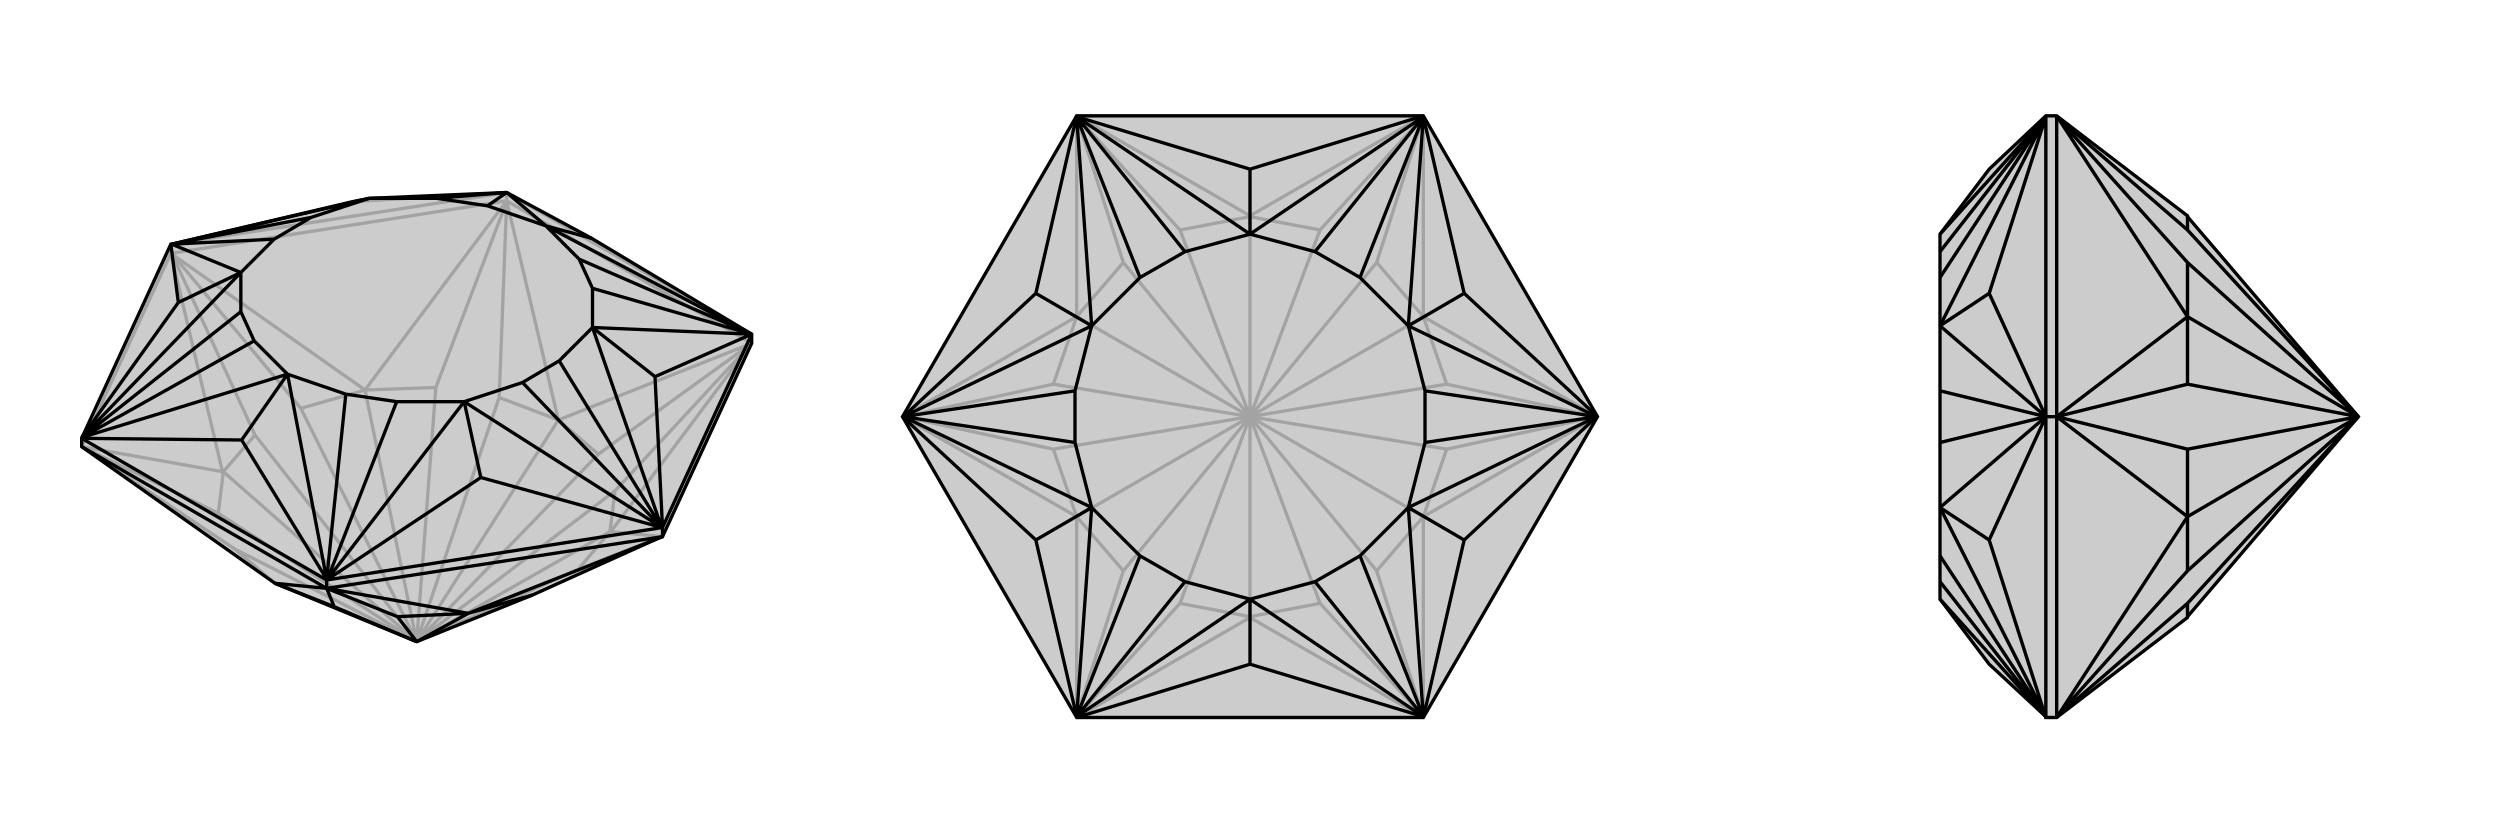 <svg xmlns="http://www.w3.org/2000/svg" viewBox="0 0 3000 1000">
    <g stroke="currentColor" stroke-width="4" fill="none" transform="translate(0 0)">
        <path fill="currentColor" stroke="none" fill-opacity=".2" d="M639,714L500,770L330,700L330,700L98,536L98,526L205,293L206,293L423,242L443,238L607,231L608,231L608,231L710,286L902,401L902,412L795,644L794,644z" />
<path stroke-opacity=".2" d="M267,566L205,304M438,468L608,241M670,504L902,412M733,638L795,644M282,659L98,536M306,522L206,304M523,465L608,242M718,545L902,412M694,683L794,644M282,659L330,700M282,659L500,770M306,522L268,566M306,522L500,770M523,465L438,468M523,465L500,770M718,545L670,504M718,545L500,770M694,683L732,638M694,683L500,770M267,566L98,536M98,536L98,536M267,566L268,566M98,536L262,616M438,468L205,304M206,304L205,304M438,468L438,468M206,304L361,490M670,504L608,241M608,242L608,241M670,504L670,504M608,242L599,477M733,638L902,412M902,412L902,412M733,638L732,638M902,412L738,589M500,770L262,616M500,770L268,566M268,566L262,616M500,770L361,490M438,468L500,770M438,468L361,490M500,770L599,477M670,504L500,770M670,504L599,477M500,770L738,589M500,770L732,638M732,638L738,589M98,536L205,304M205,304L608,241M205,304L205,293M608,241L902,412M608,241L608,231M902,401L608,231M205,293L608,231M608,231L423,242" />
<path d="M639,714L500,770L330,700L330,700L98,536L98,526L205,293L206,293L423,242L443,238L607,231L608,231L608,231L710,286L902,401L902,412L795,644L794,644z" />
<path d="M562,736L392,706M477,740L392,706M477,740L562,736M477,740L500,770M562,736L795,644M562,736L562,736M330,700L392,706M392,706L392,706M392,706L401,728M562,736L500,770M562,736L639,714M500,770L401,728M330,700L401,728M98,536L392,706M392,706L795,644M392,706L392,696M795,644L795,633M902,401L795,633M795,633L392,696M392,696L98,526M795,633L786,452M392,696L577,573M98,526L290,528M205,293L214,363M902,401L655,271M794,633L711,393M393,695L557,482M98,525L345,449M206,293L289,327M902,401L902,401M902,401L902,401M902,401L695,311M795,633L794,633M795,633L794,633M794,633L671,433M392,696L392,695M392,696L393,695M393,695L476,482M98,526L98,525M98,526L98,525M98,525L305,409M205,293L206,293M206,293L329,287M607,231L524,238M902,401L711,346M794,633L627,459M392,695L415,473M98,525L289,374M206,293L373,261M608,231L585,247M786,452L902,401M786,452L711,393M902,401L711,393M577,573L794,633M577,573L557,482M794,633L557,482M290,528L392,695M290,528L345,449M392,695L345,449M214,363L98,525M214,363L289,327M98,525L289,327M206,293L443,238M710,286L655,271M608,231L655,271M655,271L695,311M711,393L671,433M557,482L476,482M345,449L305,409M289,327L329,287M443,238L524,238M695,311L711,346M671,433L627,459M476,482L415,473M305,409L289,374M329,287L373,261M524,238L585,247M711,393L711,346M557,482L627,459M345,449L415,473M289,327L289,374M443,238L373,261M655,271L585,247" />
    </g>
    <g stroke="currentColor" stroke-width="4" fill="none" transform="translate(1000 0)">
        <path fill="currentColor" stroke="none" fill-opacity=".2" d="M917,500L708,861L292,861L83,500L292,139L708,139z" />
<path stroke-opacity=".2" d="M500,741L292,861M292,620L83,500M292,380L292,139M500,259L708,139M708,380L917,500M708,620L708,861M416,724L292,860M264,539L84,500M348,315L292,140M584,276L708,140M736,461L916,500M652,685L708,860M416,724L500,740M416,724L500,500M264,539L292,620M264,539L500,500M348,315L292,380M348,315L500,500M584,276L500,260M584,276L500,500M736,461L708,380M736,461L500,500M652,685L708,620M652,685L500,500M292,620L292,861M292,860L292,861M292,620L292,620M292,860L348,685M292,380L83,500M84,500L83,500M292,380L292,380M84,500L264,461M500,259L292,139M292,140L292,139M500,259L500,260M292,140L416,276M708,380L708,139M708,140L708,139M708,380L708,380M708,140L652,315M708,620L917,500M916,500L917,500M708,620L708,620M916,500L736,539M500,741L708,861M500,741L500,740M708,860L708,861M708,860L584,724M500,500L348,685M500,500L292,620M292,620L348,685M500,500L264,461M292,380L500,500M292,380L264,461M500,500L416,276M500,260L500,500M500,260L416,276M500,500L652,315M500,500L708,380M708,380L652,315M500,500L736,539M708,620L500,500M708,620L736,539M500,500L584,724M500,740L500,500M500,740L584,724" />
<path d="M917,500L708,861L292,861L83,500L292,139L708,139z" />
<path d="M708,139L500,203M917,500L757,352M708,861L757,648M292,861L500,797M83,500L243,648M292,139L243,352M708,140L500,281M916,500L690,391M708,860L690,609M292,860L500,719M84,500L310,609M292,140L310,391M708,139L708,140M708,139L708,140M708,140L578,302M917,500L916,500M917,500L916,500M916,500L710,469M708,861L708,860M708,861L708,860M708,860L632,667M292,861L292,860M292,861L292,860M292,860L422,698M83,500L84,500M83,500L84,500M84,500L290,531M292,139L292,140M292,139L292,140M292,140L368,333M708,140L632,333M916,500L710,531M708,860L578,698M292,860L368,667M84,500L290,469M292,140L422,302M757,352L708,140M757,352L690,391M708,140L690,391M757,648L916,500M757,648L690,609M916,500L690,609M500,797L708,860M500,797L500,719M708,860L500,719M243,648L292,860M243,648L310,609M292,860L310,609M243,352L84,500M243,352L310,391M84,500L310,391M500,203L292,140M500,203L500,281M292,140L500,281M500,281L578,302M690,391L710,469M690,609L632,667M500,719L422,698M310,609L290,531M310,391L368,333M578,302L632,333M710,469L710,531M632,667L578,698M422,698L368,667M290,531L290,469M368,333L422,302M690,391L632,333M690,609L710,531M500,719L578,698M310,609L368,667M310,391L290,469M500,281L422,302" />
    </g>
    <g stroke="currentColor" stroke-width="4" fill="none" transform="translate(2000 0)">
        <path fill="currentColor" stroke="none" fill-opacity=".2" d="M625,260L830,500L625,740L625,741L468,861L455,861L455,860L387,797L328,719L328,698L328,667L328,609L328,531L328,469L328,391L328,333L328,302L328,281L387,203L455,139L468,139L625,259z" />
<path stroke-opacity=".2" d="M625,620L468,500M625,380L468,139M625,724L468,860M625,539L468,500M625,315L468,140M625,724L625,740M625,724L830,500M625,539L625,620M625,539L830,500M625,315L625,380M625,315L830,500M625,620L468,861M468,860L468,861M625,620L625,620M468,860L625,685M625,380L468,500M468,500L468,500M625,380L625,380M468,500L625,461M468,140L468,139M468,140L625,276M830,500L625,685M830,500L625,620M625,620L625,685M830,500L625,461M625,380L830,500M625,380L625,461M830,500L625,276M625,260L625,276M468,861L468,500M468,500L468,139M468,500L455,500M455,861L455,500M455,500L455,139M455,500L387,648M455,139L387,352M455,860L328,719M455,500L328,609M455,140L328,391M455,861L455,860M455,861L455,860M455,860L328,698M455,500L455,500M455,500L455,500M455,500L328,531M455,139L455,140M455,140L328,333M455,860L328,667M455,500L328,469M455,140L328,302M387,648L455,860M387,648L328,609M455,860L328,609M387,352L455,500M387,352L328,391M455,500L328,391M455,140L328,281" />
<path d="M625,260L830,500L625,740L625,741L468,861L455,861L455,860L387,797L328,719L328,698L328,667L328,609L328,531L328,469L328,391L328,333L328,302L328,281L387,203L455,139L468,139L625,259z" />
<path d="M625,380L468,500M625,620L468,861M625,276L468,140M625,461L468,500M625,685L468,860M625,276L625,260M625,276L830,500M625,461L625,380M625,461L830,500M625,685L625,620M625,685L830,500M625,380L468,139M468,140L468,139M625,380L625,380M468,140L625,315M625,620L468,500M468,500L468,500M625,620L625,620M468,500L625,539M468,860L468,861M468,860L625,724M830,500L625,315M830,500L625,380M625,380L625,315M830,500L625,539M625,620L830,500M625,620L625,539M830,500L625,724M625,740L625,724M468,139L468,500M468,861L468,500M468,500L455,500M455,139L455,500M455,500L455,861M455,500L387,352M455,861L387,648M455,140L328,281M455,500L328,391M455,860L328,609M455,139L455,140M455,139L455,140M455,140L328,302M455,500L455,500M455,500L455,500M455,500L328,469M455,861L455,860M455,860L328,667M455,140L328,333M455,500L328,531M455,860L328,698M387,352L455,140M387,352L328,391M455,140L328,391M387,648L455,500M387,648L328,609M455,500L328,609M455,860L328,719" />
    </g>
</svg>